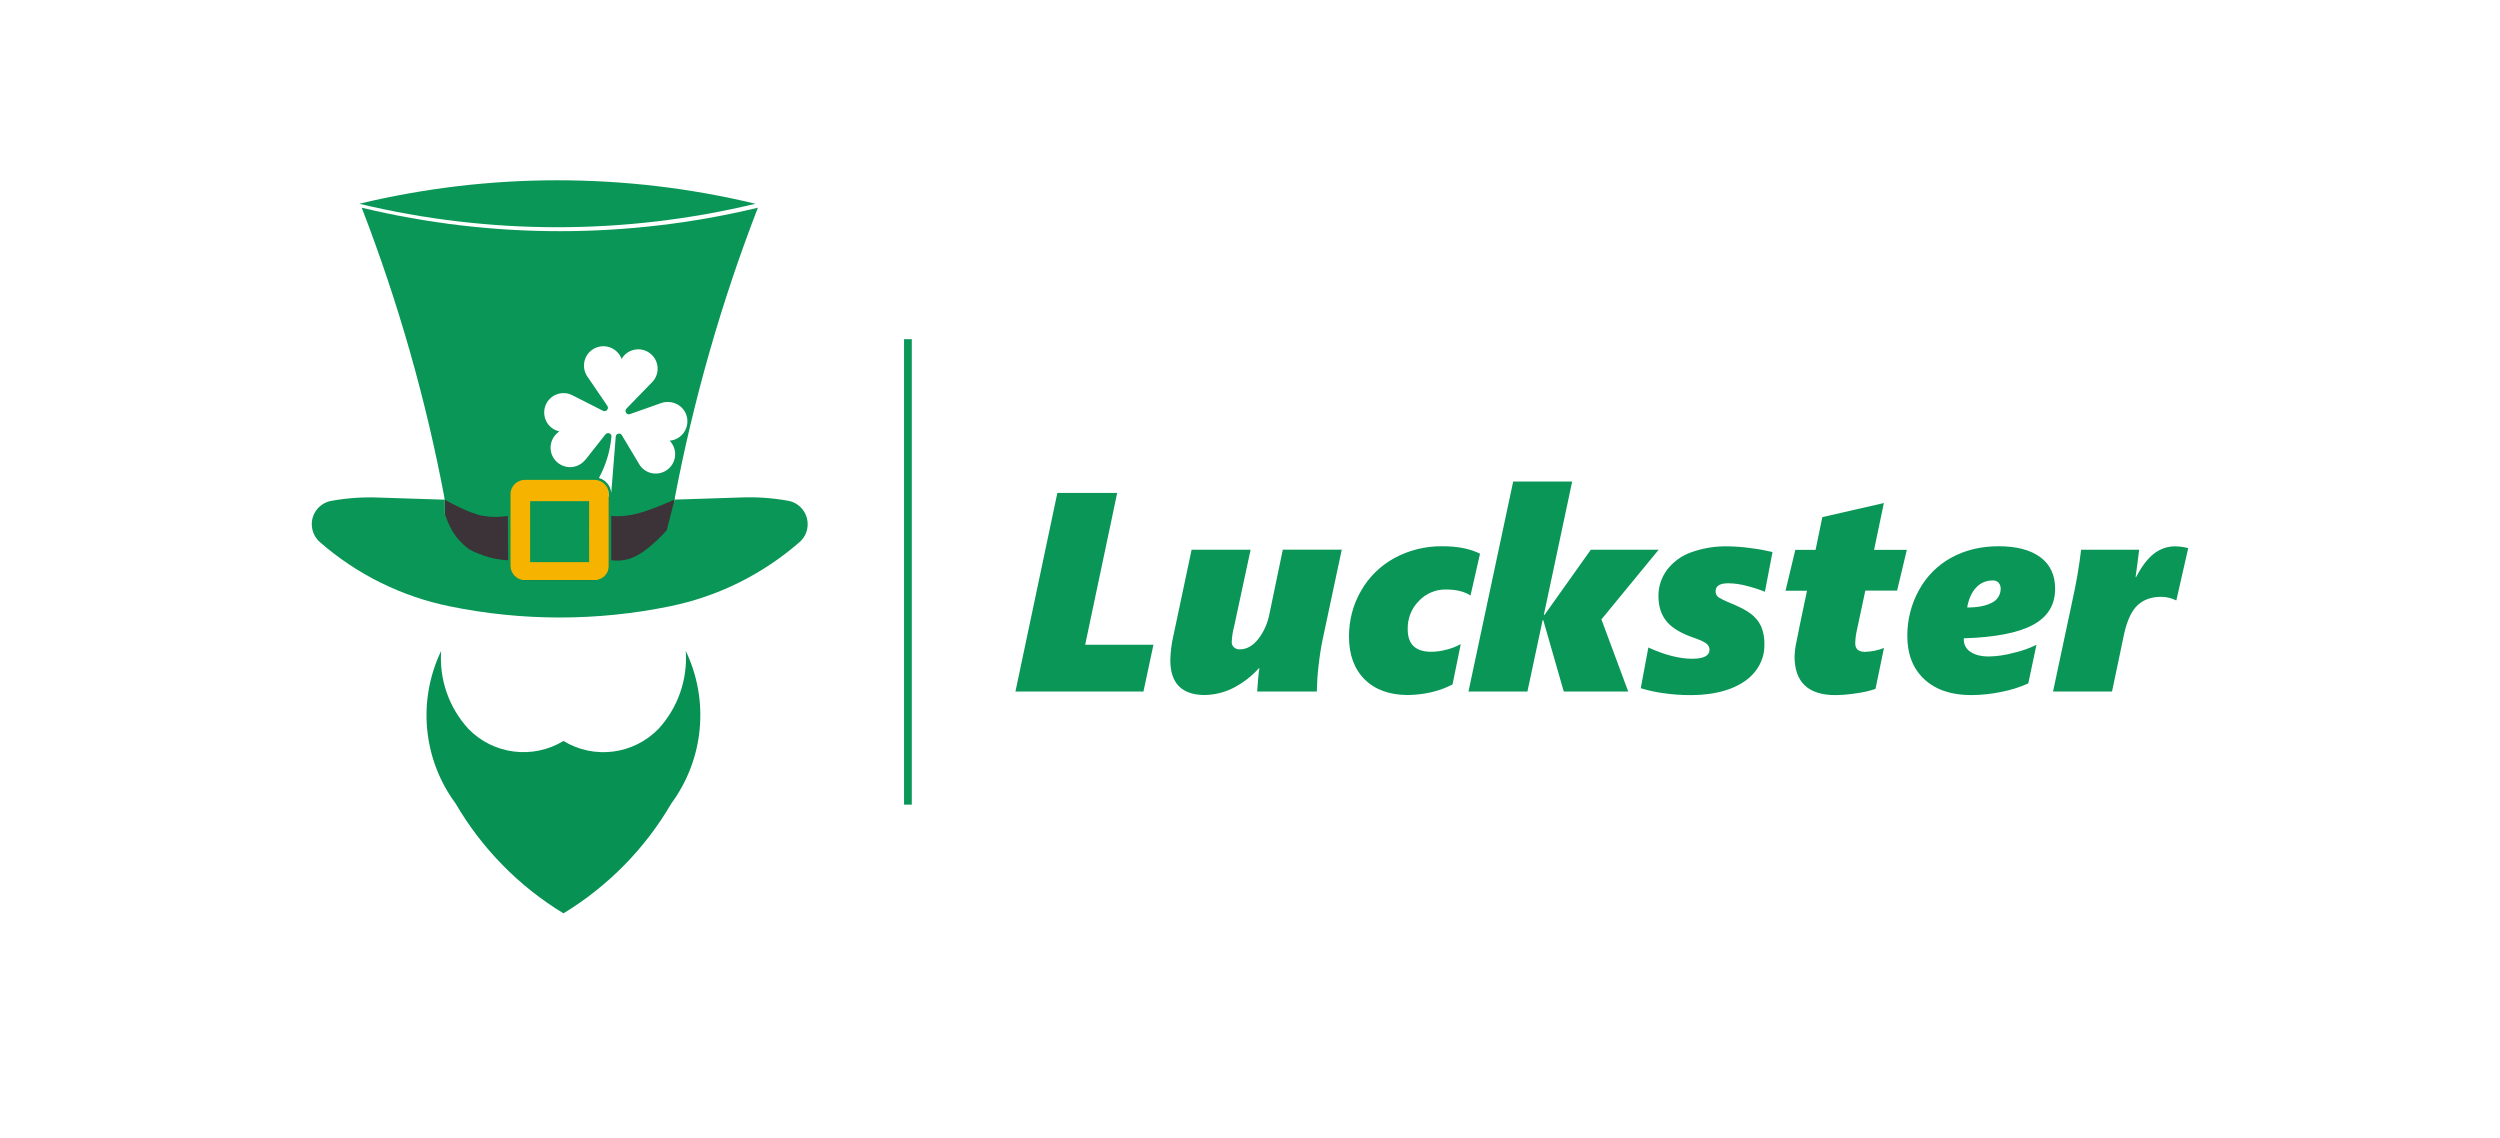 <?xml version="1.0" encoding="UTF-8"?>
<!DOCTYPE svg PUBLIC "-//W3C//DTD SVG 1.1//EN" "http://www.w3.org/Graphics/SVG/1.1/DTD/svg11.dtd">
<!-- Creator: CorelDRAW 2021 (64-Bit) -->
<svg xmlns="http://www.w3.org/2000/svg" xml:space="preserve" width="512px" height="233px" version="1.1" style="shape-rendering:geometricPrecision; text-rendering:geometricPrecision; image-rendering:optimizeQuality; fill-rule:evenodd; clip-rule:evenodd"
viewBox="0 0 56.242 25.595"
 xmlns:xlink="http://www.w3.org/1999/xlink"
 xmlns:xodm="http://www.corel.com/coreldraw/odm/2003">
 <defs>
  <style type="text/css">
   <![CDATA[
    .fil0 {fill:none}
    .fil2 {fill:#079153;fill-rule:nonzero}
    .fil4 {fill:#099656;fill-rule:nonzero}
    .fil1 {fill:#3B3338;fill-rule:nonzero}
    .fil3 {fill:#F6B400;fill-rule:nonzero}
   ]]>
  </style>
 </defs>
 <g id="Layer_x0020_1">
  <polygon class="fil0" points="0,0 56.242,0 56.242,25.595 0,25.595 "/>
  <rect id="Rectangle_67" class="fil1" x="10.008" y="11.173" width="5.164" height="1.909" data-name="Rectangle 67"/>
  <g id="Group_149" data-name="Group 149">
   <path id="Path_219" class="fil2" d="M12.676 16.67c-0.691,0.419 -1.581,0.305 -2.142,-0.276 -0.435,-0.477 -0.655,-1.108 -0.61,-1.75 -0.535,1.117 -0.412,2.435 0.324,3.431 0.591,1.013 1.426,1.865 2.428,2.473 1.003,-0.611 1.838,-1.46 2.427,-2.473 0.733,-0.996 0.858,-2.317 0.324,-3.431 0.045,0.642 -0.176,1.275 -0.61,1.75 -0.562,0.581 -1.45,0.697 -2.141,0.276z" data-name="Path 219"/>
   <g id="red">
    <path class="fil3" d="M11.725 10.776l1.71 0c0.144,0 0.261,0.117 0.261,0.261l0 1.75c0,0.144 -0.117,0.261 -0.261,0.261l-1.71 0c-0.144,0 -0.261,-0.117 -0.261,-0.261l0 -1.75c0,-0.144 0.117,-0.261 0.261,-0.261z" data-name="Rectangle 54"/>
   </g>
  </g>
  <g id="_2070227937600">
   <g id="Group_151" data-name="Group 151">
    <rect class="fil4" x="20.338" y="7.631" width="0.174" height="10.471"/>
   </g>
   <path id="Path_233" class="fil4" d="M25.726 15.557l-2.882 0 0.943 -4.467 1.346 0 -0.72 3.414 1.536 0 -0.225 1.053 0.002 0zm3.902 0l-1.346 0c0.015,-0.241 0.032,-0.415 0.051,-0.523l-0.013 0c-0.167,0.186 -0.368,0.339 -0.591,0.451 -0.193,0.095 -0.405,0.146 -0.621,0.151 -0.519,0 -0.78,-0.261 -0.78,-0.785 0.005,-0.182 0.026,-0.364 0.068,-0.542l0.411 -1.941 1.327 0 -0.371 1.729c-0.032,0.114 -0.049,0.233 -0.053,0.352 0,0.042 0.017,0.08 0.045,0.11 0.038,0.036 0.089,0.053 0.142,0.049 0.152,0 0.288,-0.079 0.411,-0.233 0.129,-0.168 0.214,-0.365 0.252,-0.573l0.299 -1.436 1.326 0 -0.426 2.002c-0.04,0.187 -0.072,0.394 -0.097,0.621 -0.023,0.189 -0.034,0.377 -0.038,0.568l0 0 0.004 0zm3.452 -2.161c-0.138,-0.089 -0.32,-0.134 -0.549,-0.134 -0.231,-0.004 -0.453,0.089 -0.612,0.259 -0.168,0.169 -0.257,0.4 -0.25,0.637 0,0.337 0.176,0.505 0.529,0.505 0.113,0 0.225,-0.017 0.333,-0.045 0.115,-0.027 0.227,-0.07 0.331,-0.127l-0.185 0.907c-0.154,0.081 -0.32,0.14 -0.489,0.178 -0.168,0.038 -0.339,0.057 -0.513,0.06 -0.413,0 -0.737,-0.117 -0.973,-0.35 -0.235,-0.233 -0.354,-0.555 -0.354,-0.964 -0.002,-0.361 0.089,-0.717 0.27,-1.028 0.175,-0.31 0.436,-0.566 0.75,-0.738 0.33,-0.18 0.703,-0.271 1.081,-0.267 0.341,0 0.623,0.055 0.847,0.168l-0.214 0.939 -0.002 0zm2.948 0.542l0.602 1.619 -1.45 0 -0.462 -1.608 -0.013 0 -0.343 1.608 -1.326 0 1.006 -4.724 1.327 0 -0.638 3.001 0.015 0 1.042 -1.466 1.526 0 -1.29 1.57 0.004 0zm3.677 -0.625c-0.13,-0.053 -0.263,-0.095 -0.397,-0.129 -0.137,-0.039 -0.281,-0.06 -0.426,-0.062 -0.19,0 -0.286,0.059 -0.286,0.178 -0.004,0.057 0.024,0.11 0.072,0.142 0.062,0.036 0.125,0.068 0.191,0.096 0.248,0.099 0.424,0.188 0.528,0.269 0.099,0.074 0.18,0.171 0.233,0.284 0.053,0.129 0.078,0.269 0.074,0.409 0.004,0.214 -0.066,0.423 -0.197,0.593 -0.131,0.172 -0.32,0.305 -0.57,0.401 -0.25,0.095 -0.551,0.144 -0.907,0.144 -0.204,0 -0.407,-0.015 -0.608,-0.045 -0.17,-0.023 -0.337,-0.061 -0.5,-0.11l0.171 -0.916c0.369,0.168 0.697,0.253 0.986,0.253 0.26,0 0.39,-0.068 0.39,-0.204 0,-0.061 -0.034,-0.116 -0.085,-0.148 -0.068,-0.043 -0.14,-0.076 -0.216,-0.102 -0.312,-0.102 -0.53,-0.227 -0.657,-0.377 -0.127,-0.151 -0.191,-0.343 -0.191,-0.579 -0.002,-0.214 0.068,-0.423 0.197,-0.595 0.14,-0.18 0.329,-0.318 0.545,-0.392 0.262,-0.093 0.542,-0.138 0.82,-0.132 0.178,0.003 0.356,0.017 0.532,0.043 0.159,0.019 0.318,0.049 0.472,0.085l-0.171 0.894zm2.975 -0.026l-0.716 0 -0.185 0.867c-0.025,0.106 -0.04,0.212 -0.042,0.32 0,0.127 0.074,0.191 0.22,0.191 0.147,-0.004 0.291,-0.034 0.426,-0.087l-0.19 0.92c-0.136,0.046 -0.274,0.078 -0.416,0.097 -0.161,0.026 -0.322,0.041 -0.485,0.043 -0.612,0 -0.92,-0.291 -0.92,-0.869 0.004,-0.113 0.019,-0.225 0.043,-0.333 0.027,-0.148 0.108,-0.53 0.237,-1.146l-0.483 0 0.22 -0.92 0.456 0 0.152 -0.736 1.384 -0.317 -0.22 1.053 0.737 0 -0.22 0.92 0.002 -0.003zm3.554 -0.042c0,0.365 -0.168,0.638 -0.504,0.816 -0.335,0.178 -0.852,0.278 -1.55,0.299l0 0.025c-0.004,0.115 0.056,0.223 0.153,0.282 0.102,0.068 0.237,0.102 0.409,0.102 0.184,-0.004 0.369,-0.03 0.547,-0.079 0.182,-0.04 0.358,-0.101 0.525,-0.184l-0.184 0.869c-0.189,0.085 -0.388,0.148 -0.591,0.188 -0.229,0.049 -0.46,0.073 -0.693,0.075 -0.447,0 -0.797,-0.119 -1.054,-0.356 -0.256,-0.238 -0.383,-0.562 -0.383,-0.973 -0.002,-0.362 0.087,-0.719 0.263,-1.034 0.167,-0.308 0.419,-0.562 0.727,-0.729 0.309,-0.17 0.663,-0.257 1.066,-0.257 0.402,0 0.714,0.083 0.936,0.246 0.221,0.163 0.333,0.401 0.333,0.708l0 0 0 0.002zm-1.225 -0.006c0,-0.045 -0.015,-0.089 -0.042,-0.125 -0.039,-0.043 -0.094,-0.062 -0.149,-0.055 -0.137,0 -0.269,0.057 -0.36,0.159 -0.102,0.105 -0.169,0.256 -0.203,0.449 0.235,0 0.419,-0.036 0.553,-0.106 0.125,-0.057 0.203,-0.185 0.201,-0.322l0 0zm3.952 0.267l-0.006 0c-0.106,-0.053 -0.223,-0.079 -0.339,-0.079 -0.216,0 -0.39,0.062 -0.526,0.187 -0.133,0.125 -0.235,0.339 -0.303,0.642l-0.273 1.301 -1.327 0 0.433 -2.034c0.086,-0.382 0.152,-0.767 0.199,-1.155l1.305 0c-0.023,0.201 -0.051,0.407 -0.08,0.614l0.012 0c0.123,-0.237 0.255,-0.411 0.397,-0.523 0.142,-0.112 0.315,-0.172 0.496,-0.168 0.095,0.003 0.188,0.015 0.279,0.041l-0.267 1.174 0 0z" data-name="Path 233"/>
   <g>
    <path id="Path_68" class="fil4" d="M12.833 11.745l0 0c-0.121,0 -0.22,0.099 -0.22,0.22 0,0.121 0.097,0.22 0.22,0.22l0.418 0 0 0.46 -1.321 0 0 -1.362 1.321 0 0 0.462 -0.418 0zm0.365 -0.053l0 -0.358 -1.217 0 0 1.258 1.217 0 0 -0.358 -0.367 0c-0.15,-0.004 -0.267,-0.129 -0.263,-0.28 0.004,-0.144 0.119,-0.258 0.263,-0.262l0.367 0z" data-name="Path 68"/>
   </g>
   <g>
    <path id="Path_67" class="fil4" d="M15.175 11.24l1.481 -0.048c0.36,-0.015 0.721,0.01 1.075,0.074 0.29,0.053 0.483,0.33 0.43,0.623 -0.021,0.118 -0.083,0.227 -0.174,0.307 -0.833,0.727 -1.839,1.225 -2.922,1.445 -1.632,0.335 -3.315,0.335 -4.947,0 -1.082,-0.22 -2.089,-0.718 -2.922,-1.445 -0.222,-0.195 -0.244,-0.534 -0.051,-0.754 0.081,-0.091 0.189,-0.153 0.308,-0.174 0.353,-0.064 0.714,-0.089 1.074,-0.074l1.481 0.048 0 0.314c0,0 0.098,0.354 0.314,0.589 0.216,0.235 0.288,0.25 0.555,0.352 0.178,0.064 0.365,0.1 0.553,0.108l-0.006 -0.998c-0.182,0.03 -0.367,0.03 -0.547,0 -0.322,-0.049 -0.871,-0.365 -0.871,-0.365 -0.419,-2.244 -1.047,-4.441 -1.869,-6.569 2.929,0.704 5.985,0.704 8.913,0 -0.824,2.128 -1.451,4.325 -1.877,6.567 0,0 -0.481,0.223 -0.837,0.314 -0.356,0.091 -0.585,0.051 -0.585,0.051l0 0.998c0.201,0.03 0.407,-0.009 0.585,-0.108 0.311,-0.168 0.663,-0.564 0.663,-0.564l0.176 -0.689 0 -0.002zm-3.69 -0.12l0 1.606c0,0.18 0.144,0.326 0.325,0.326 0,0 0,0 0,0l1.561 0c0.181,0 0.327,-0.146 0.327,-0.324 0,0 0,0 0,0l0 -1.606c0,-0.18 -0.146,-0.327 -0.327,-0.327l-1.561 0c-0.181,0 -0.327,0.147 -0.327,0.327l0 0 0.002 -0.002zm1.994 -0.365c0.153,0.045 0.259,0.178 0.272,0.337l0.101 -1.269c0,-0.024 0.015,-0.047 0.037,-0.058 0.033,-0.021 0.078,-0.012 0.101,0.022 0,0 0,0.002 0,0.004l0.403 0.674c0.135,0.199 0.407,0.248 0.606,0.112 0.195,-0.133 0.248,-0.398 0.119,-0.595 -0.015,-0.026 -0.034,-0.047 -0.053,-0.068 0.239,-0.019 0.417,-0.231 0.398,-0.471 -0.019,-0.239 -0.231,-0.417 -0.47,-0.398 -0.003,0 -0.005,0 -0.009,0 -0.03,0 -0.057,0.006 -0.087,0.015l-0.725 0.256c-0.027,0.011 -0.057,0.004 -0.078,-0.017 -0.03,-0.03 -0.03,-0.078 0,-0.108l0.591 -0.608c0.159,-0.18 0.142,-0.456 -0.038,-0.615 -0.18,-0.159 -0.455,-0.142 -0.614,0.038 -0.019,0.022 -0.034,0.045 -0.049,0.07 -0.083,-0.226 -0.333,-0.343 -0.56,-0.26 -0.226,0.082 -0.343,0.332 -0.26,0.559l0 0c0.01,0.028 0.023,0.053 0.036,0.076l0.464 0.681c0.023,0.036 0.013,0.082 -0.023,0.106 -0.022,0.015 -0.051,0.015 -0.075,0.004l-0.71 -0.36c-0.22,-0.098 -0.478,0 -0.576,0.22 -0.097,0.22 0,0.479 0.22,0.576 0.028,0.011 0.056,0.022 0.083,0.028 -0.201,0.134 -0.258,0.405 -0.125,0.606 0.134,0.201 0.405,0.259 0.606,0.125 0.017,-0.01 0.034,-0.023 0.049,-0.038 0.021,-0.019 0.042,-0.04 0.061,-0.061l0.447 -0.566c0.026,-0.032 0.075,-0.038 0.106,-0.013 0.022,0.015 0.032,0.04 0.028,0.066 -0.03,0.324 -0.125,0.64 -0.28,0.926l0.004 0.004zm0 0l0 0 0 0z" data-name="Path 67"/>
   </g>
   <path id="Path_66" class="fil4" d="M8.082 4.584c2.929,0.704 5.985,0.704 8.913,0 -2.928,-0.704 -5.982,-0.704 -8.913,0z" data-name="Path 66"/>
   <polygon id="Path_232" class="fil4" points="11.932,11.278 13.253,11.278 13.253,12.645 11.932,12.645 " data-name="Path 232"/>
  </g>
 </g>
</svg>

